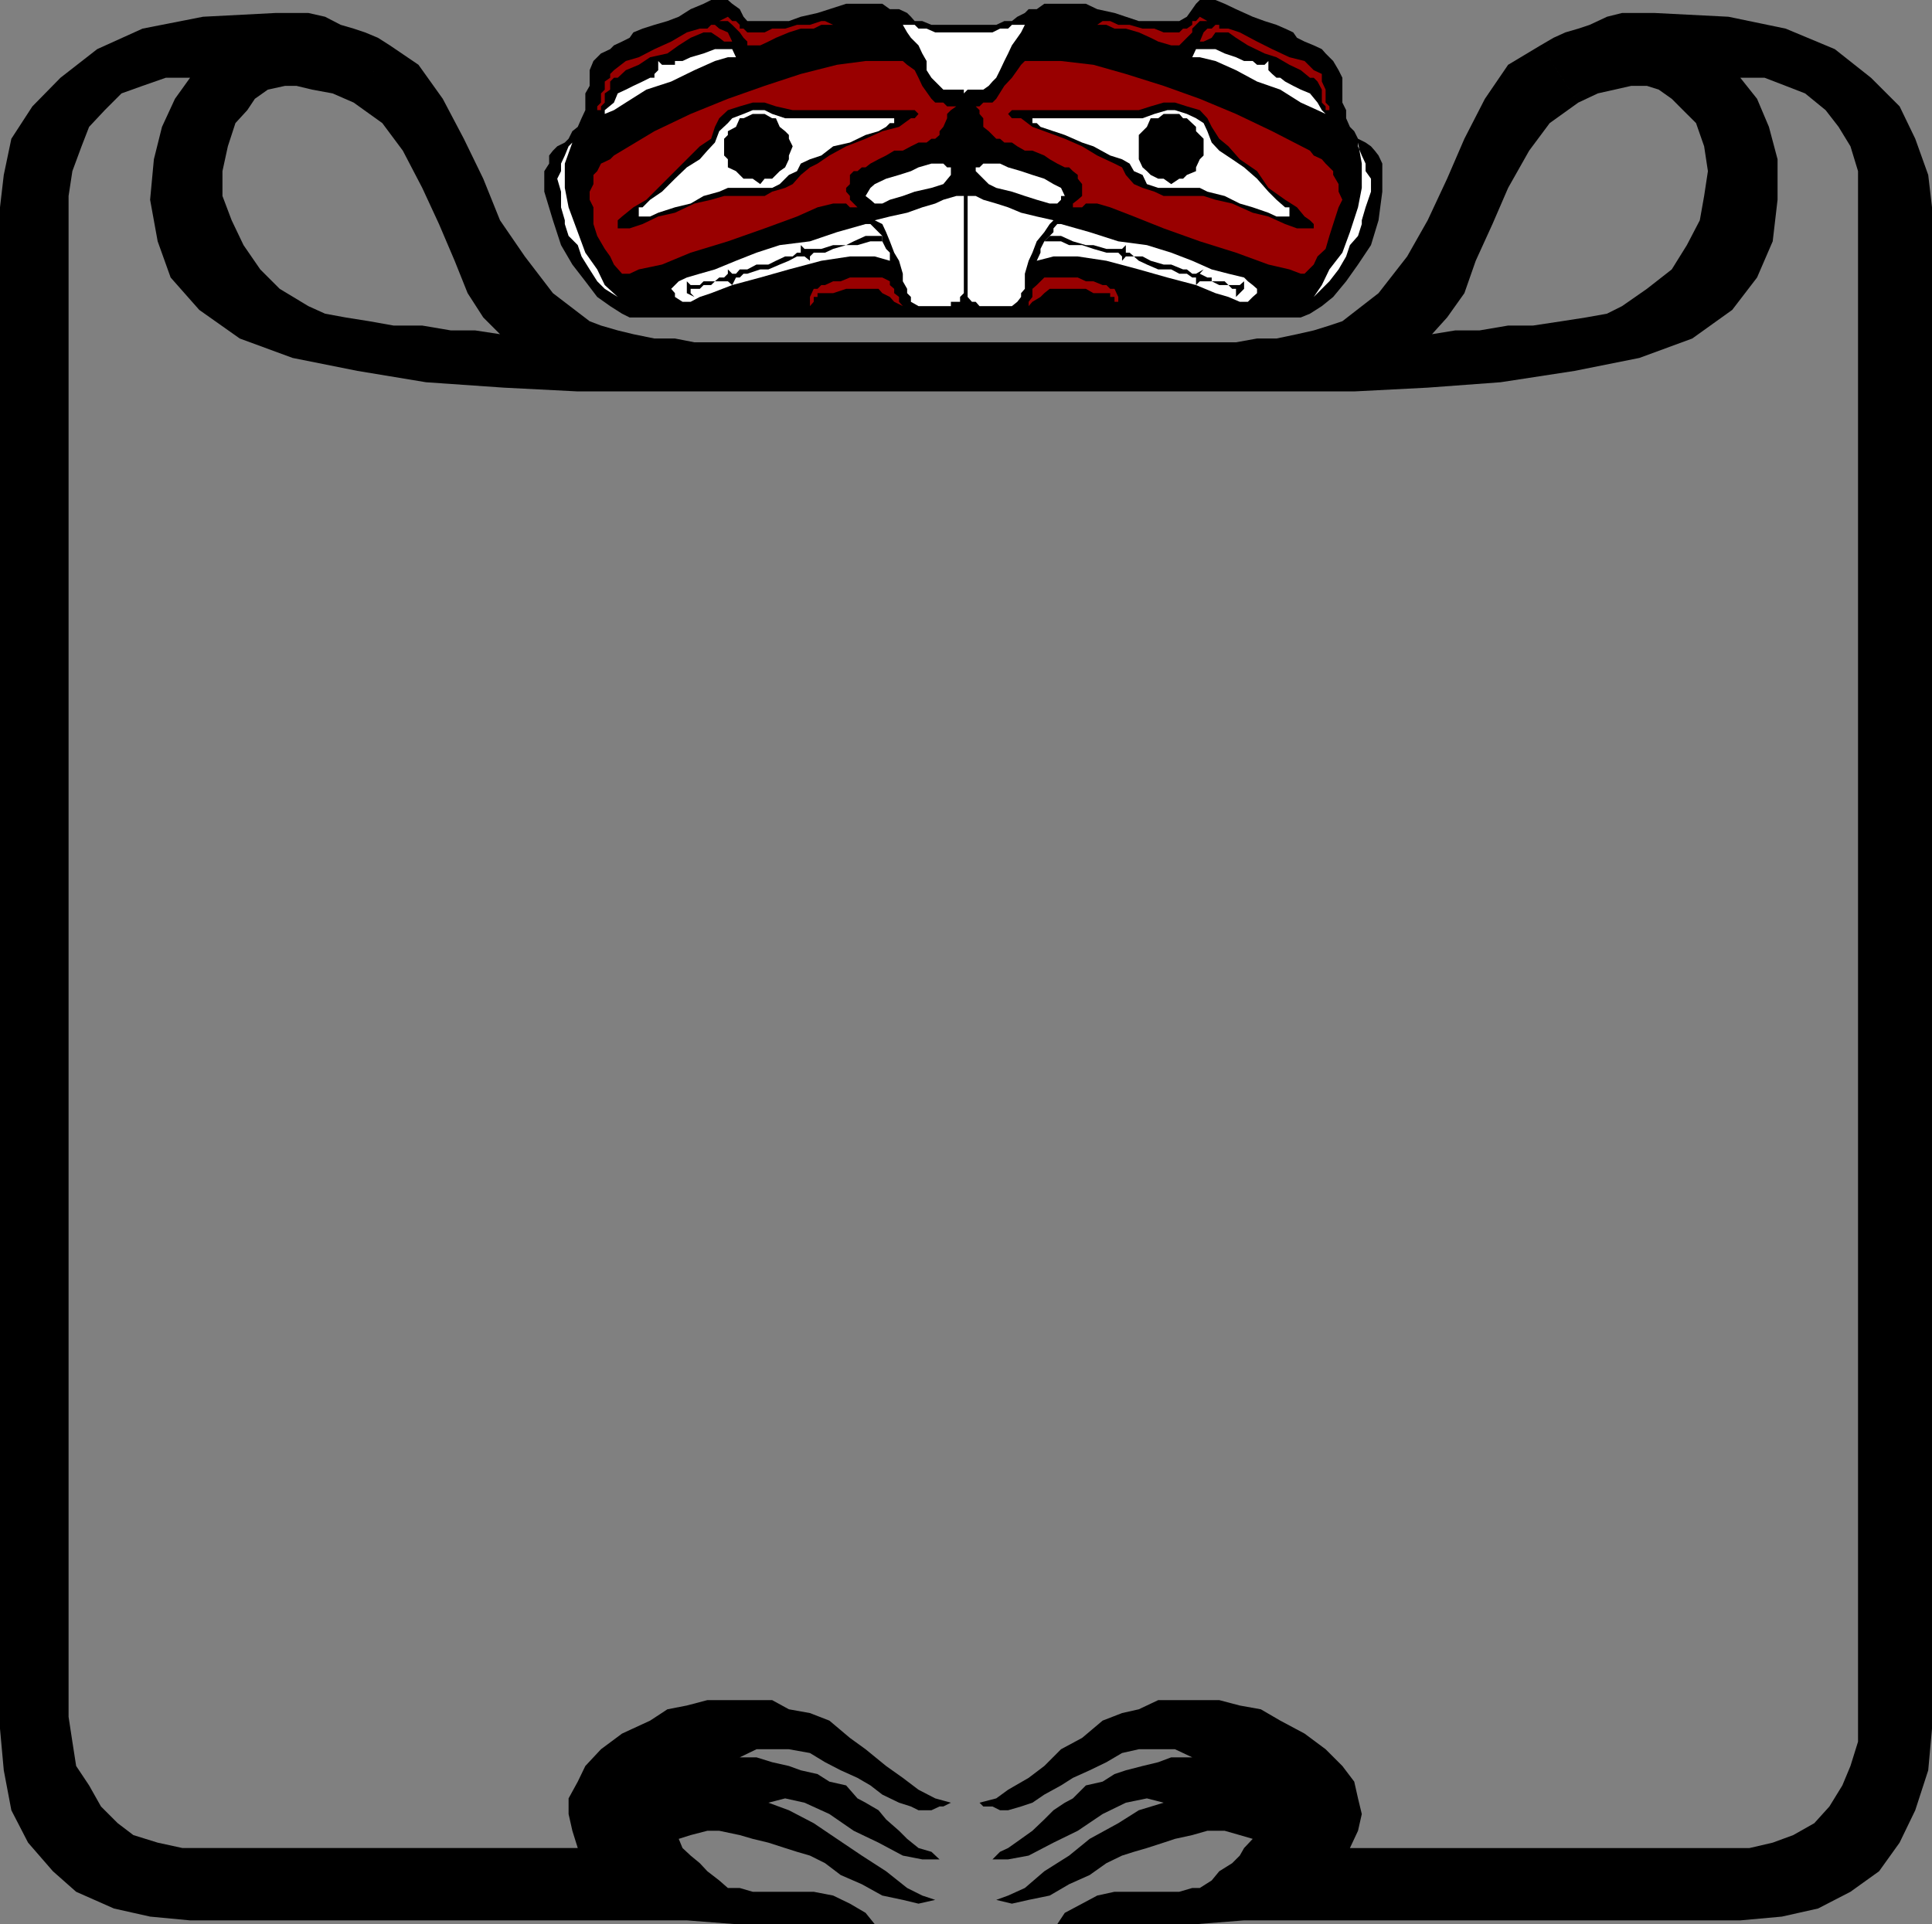 <svg xmlns="http://www.w3.org/2000/svg" width="357.801" height="356.402"><rect width="100%" height="100%" fill="#808080" stroke="none"/><path d="M72.2 8.402 70 7l-2.398-1-2.102-.7-2.398-.698-2.903-1.5-3.097-.7h-6l-13.5.7-11.2 2.199L18 9.1l-6.8 5.301L6 19.7l-3.898 6-1.403 6.703-.699 6V320.2l.7 7.703 1.402 7.399 3.097 6 4.602 5.3 4.3 3.801 7 3.098 6.7 1.5 7.398.7h92l9.102.702H162l-1.7-2.101-2.898-1.7-3.101-1.5-3.602-.699h-11.297L137 349.7h-2.2l-1.6-1.398-2.2-1.7-1.398-1.5-1.7-1.402-1.5-1.398-.703-1.7 2.203-.699 3.098-.8h2.2l3.8.8 2.402.7 2.899.699 3.101 1 2.2.699 2.398.7 2.8 1.402 2.9 2.199 3.902 1.699 3.8 2.102 3.797.8 2.903.7 3.097-.7-2.398-.8L168 349.7l-3.898-3.097-4.5-2.903-4.602-3.097-4.3-2.903-4.598-2.398-3.801-1.399 3.101-.8 3.598.8 4.602 2.098 4.5 3.102 4.597 2.199 4.5 2.398 3.602.703H174L172.5 343l-2.398-.7-2.102-1.698-1.5-1.5-2.398-2.102-1.403-1.7-2.398-1.398-1.5-.8-2.102-2.403-3.097-.699-2.2-1.398-3.101-.7-2.2-.8-3.101-.7-2.898-.902H137l3.102-1.5h6l3.898.7 2.8 1.702 2.9 1.5 3.1 1.399 2.4 1.398 2.202 1.703 3.098 1.5 2.2.7 1.402.699h2.398l1.5-.7h.7l1.402-.699-2.903-.8-3.097-1.602-2.903-2.2-3.097-2.198L160.3 324l-2.899-2.098-3.8-3.203-3.602-1.398-3.898-.7-3.102-1.699h-12l-3.8 1-3.598.7-3.2 2.097-5.203 2.403L111.3 324l-2.899 3.102L107 330l-1.7 3.102V336l.7 3.102 1 3.199H33.8l-4.6-1-4.5-1.399-2.9-2.203-3.1-3.097-2.2-3.903-2.398-3.597-.7-4.5L12.7 318V36.3l.703-4.6 1.7-4.598L16.5 23.5l2.902-3.098 3.098-3.101 3.902-1.399 4.297-1.5h4.5l-2.797 3.899L30 23.5l-1.5 6-.7 7.5 1.4 7.7 2.402 6.702 5.3 6 7.5 5.297 9.797 3.602 12 2.398 12.703 2.102 14.399 1L107 72.5h143.8l13.602-.7 13.5-1 13.7-2.1 12-2.4 9.8-3.6 7.399-5.298 4.601-6 2.899-6.703.898-7.699v-7.5l-1.597-6-2.2-5.2-3.101-3.898h4.5l3.898 1.5 3.602 1.399 3.8 3.101L340.5 23.5l2.2 3.602 1.402 4.597v290.903l-1.403 4.5-1.5 3.597-2.398 3.903-2.801 3.097-3.898 2.203-3.801 1.399-4.301 1h-74l1.5-3.2.7-3.101-.7-2.898-.7-3.102-2.198-2.898L245.5 324l-3.898-2.898-4.5-2.403-3.602-2.097-3.898-.7-3.801-1H214.5l-3.598 1.7-3.101.699-3.602 1.398-3.797 3.203L196.5 324l-3.098 3.102-2.902 2.199-3.8 2.199-2.2 1.602-3.098.8.7.7h1.699l1.398.699h1.5l2.403-.7 2.097-.699 2.203-1.5 3.098-1.703 2.2-1.398 3.1-1.399 3.102-1.5 2.899-1.703 3.101-.699h6.7l3.199 1.5h-3.899l-2.402.902-2.898.7-3.102.8-2.098.7L204.2 330l-3.097.7-2.403 2.402-1.5.8-2.097 1.399-1.7 1.699-2.203 2.102-2.097 1.5-2.403 1.699-1.5.699-1.398 1.402h2.898l3.801-.703 4.602-2.398 4.5-2.2L204.2 336l4.301-2.098 3.902-.8 3.098.8-4.598 1.399-3.8 2.398-5.301 2.903-3.801 3.097-4.598 2.903-3.601 3.097-3.102 1.403-2.199.8 2.902.7 3.098-.7 3.902-.8L198 349l3.8-1.7 3.102-2.198 2.899-1.403L210 343l2.402-.7 3.098-1 2.102-.698 3.199-.7 2.8-.8h3.2l2.8.8 2.399.7-1.598 1.699-.8 1.398-1.403 1.403-2.398 1.5-1.399 1.699-2.203 1.398h-1.398l-2.399.703h-12l-3.203.7-2.797 1.5-3.203 1.699-1.398 2.101H221.5l8.902-.703h91.899L330 355l6.7-1.5 6-3.098 5.3-3.8 3.8-5.301 2.9-6 2.402-7.399.699-7.703V38.402l-.7-6L354.7 25.7l-2.898-6-5.301-5.297-6.7-5.3-9.1-3.801-10.598-2.2-13.7-.699h-6l-2.8.7-3.2 1.5-2.101.699-2.399.699-2.203 1-2.398 1.402 7 10.598 3.601-1.7 3.098-.698 3.102-.7H305l2.2.7 2.402 1.699 2.097 2.101 2.403 2.399 1.5 4.3.699 4.598-.7 4.602-.8 4.5-2.399 4.601-2.8 4.5L305 53.5l-4.598 3.2-2.8 1.402-3.903.699-4.5.699-5.297.8h-4.601l-5.301.9h-4.5l-4.3.702 2.8-3.101 3.2-4.5 2.1-6 3.102-6.801 2.899-6.7 3.898-6.898L287 22.801 292.3 19l-7-10.598-6 3.598-4.3 6.3-3.8 7.4-3.2 7.402-3.598 7.699-3.8 6.699-5.301 6.8-6.7 5.2-2.402.8-2.898.9-3.102.702-3.797.797h-3.601l-3.899.703h-100.3L125 62.7h-3.8l-3.9-.797-2.898-.703-3.101-.898-2.102-.801-6.797-5.2-5.203-6.8-4.597-6.7-3.102-7.698-3.598-7.403L82 18.301 77.5 12l-5.3-3.598L65.5 19l5.3 3.8 3.802 5.102 3.597 6.899 3.102 6.699 2.898 6.8 2.403 6 2.898 4.5 3.102 3.102L88 61.2h-4.5l-5.3-.898h-5.298l-4.5-.801L64 58.8l-3.8-.698-3.098-1.403L51.8 53.5l-3.602-3.598-3.097-4.5-2.2-4.601-1.703-4.5v-4.602l1-4.597 1.403-4.301 2.199-2.399 1.398-2.101 2.403-1.7 3.199-.699h2.101l2.899.7 3.8.699L65.5 19l6.7-10.598"/><path d="m240.902 58.8 1.7-.698 2.199-1.403L246.902 55l2.399-2.898L251.5 49l2.402-3.598 1.399-4.601L256 35.5v-5.2l-.7-1.5-.698-.898-.7-.8-1-.7-1.402-.703-.7-1.398-.8-.801-.7-1.598v-1.5L248.603 19v-4.598l-.7-1.402-1-1.7-.703-.698-.699-.7-.7-.8-1.5-.7-1.698-.703L240.199 7l-.699-1-1.5-.7-1.598-.698-2.203-.7-2.199-.8-3.098-1.403-2.101-1L225.1 0h-2.9l-.699.7-.7 1-1 1.402-1.398.8h-7.5l-4.5-1.5L203.2 1.7l-2.097-1h-7.7L192 1.7h-1.5l-.7.703-1.398.7-1 .8H186l-1.5.7h-12l-1.7-.7h-1.398l-.703-.8-.699-.7-1.5-.703h-1.7l-1.398-1H156.7l-3.097 1-2.2.703-3.101.7-2.2.8h-7.699l-.703-.8-.7-1.404-1.398-1L134.8 0h-3.102L130.3.7l-2.399 1-2.203 1.402-2.097.8-2.403.7L119 5.3l-1.7.7-.698 1-1.403.7-1.5.702-.699.7-1.7.8-1.398 1.399L109.2 13v2.902l-.797 1.399v3.101l-.703 1.5-.7 1.598-1 .8-.7 1.4-.698.702-1.403.7-.797.8-.703.899v1.5l-.898 1.398V35.5l1.601 5.3 1.5 4.602L106 49l2.402 3.102 2.2 2.898L113 56.7l2.2 1.402 1.402.699h124.3"/><path fill="#900" d="M177.8 19.7h-.698l-1 .702-.7.7v.8L174.7 23.5l-.699.8v.7l-.8.7h-.7l-.898.702h-1.5l-1.403.7-1.5.8h-1.597l-1.5.899-1.403.699-1.5.8-.898.7h-.7l-.8.7h-.7l-.699.702v1.7l-.703.699v.699l.703.8v.7l.7.7.699.702h.8-2.199l-.703-.703h-2.398l-2.899.703-3.8 1.7-6 2.199-6.801 2.398-6.899 2.102-5.3 2.199-4.301.902-1.7.797H115.2L113.7 49l-.7-1.5-1-1.398-1.398-2.403-.7-2.199v-3.098L109.2 37v-1.5l.703-1.398v-1.7l.7-.703.699-1.398L113 29.5l.7-.7 1.5-.898 6-3.601 6.702-3.2 6.899-2.8 6.8-2.399 6.7-2.203L155 12l5.3-.7h6.9l.8.7 1.402 1 .7 1.402.699 1.5 1.699 2.399.7.699h1.5l.702.7h2.399m-10.601 37-.7-.798V55l-.898-.7v-.8l-.801-.7v-.698l-1.399-.7h-6l-1.703.7h-1.398l-1.5.699h-.7l-.699.699h-.703L150 55v1.7l.7-.798V55h.702v-.7h2.899l2.398-.8h6l.703.8 1.399.7.8.902 1.598.797M154.3 4.602h-2.198l-1.403.699h-2.398L146.1 6l-2.4 1-1.398.7-1.5.702h-2.399V7.7L137.7 7l-.7-1-1.398-1.398-.801-.7h-1.602l1.602-.8.8.8h.7l.699.7V5.3h.7l.702.699h3.2L143 5.3h2.402l2.2-.698H150l2.102-.7h.699l1.5.7M135.602 7.7 134.8 6l-1.602-.7-.797-.698h-.703L131 5.3h-1.398l-2.403.7-2.898 1.7-3.102 1.402-2.898 1.5-2.399.699L113.7 13l-.699.7v.702l-1 .7v1.5l-.7.699V19l-.698.7v.702h.699V19.7L112 19v-1.7l1-.698v-1.5l.7-.7h.702l1.5-1.402 2.399-1 2.101-1.398 3.2-.7 2.097-1.5L127.902 7l2.399-1h1.398l1.5 1 .903.7h1.5M180 19.7h.7l.702.702v.7l.7.8V23.5l1 .8 1.398 1.4h.7l.8.702h1.402l1 .7 1.399.8h1.398l2.203.899 1 .699 1.399.8 1.398.7H198l.7.7.902.702v.7l.8 1V36.3l-.8.699-.903.7v.702h-1.5 3.203l.7-.703h2.097l2.403.703 4.398 1.7 5.5 2.199 6.7 2.398 6.702 2.102 6 2.199 3.899.902 2.101.797h.7L243.3 49l.699-1.5 1.5-1.398.7-2.403.702-2.199 1-3.098.7-1.402-.7-1.5v-1.398l-1-1.7V31.7l-1.402-1.398-.7-.801-1.5-.7-.698-.898-7-3.601-6.7-3.2-6.703-2.8-6.699-2.399-7-2.203-6-1.699-6-.7h-6.7l-.698.7-.7 1-1 1.402-1.402 1.5-1.5 2.399-.7.699h-1.698l-.7.7H180M190.5 56.7v-.798l.7-.902v-1.5l.8-.7.7-.698.702-.7h6.2l1.5.7h1.398l1.7.699h.702l.7.699h.8l.7 1.5v.902l.699.797-.7-.797h-.699V55h-.8v-.7H202.5l-1.398-.8h-6.7l-1 .8-.703.7-1.5.902-.699.797m12.7-52.097h1.702l1.5.699h2.098l2.402.699 2.2 1 1.398.7 2.402.702h1.5l.7-.703L220.8 6v-.7l1.398-1.398h1.403l-1.403-.8-.699.8h-.7v.7l-1 .699h-.698l-.7.699H215.5l-1.7-.7h-2.198l-2.403-.698h-2.097l-1.5-.7h-1.403l-1 .7M222.2 7.7l.702-1.7.7-.7h.8l.7-.698h.699V5.3h1.699l2.102.699 3.199 1.7 2.8 1.402 3.2 1.5 2.8.699 1.7 1.699 1.5.7v1.402l.699 1.5V19l.7.7v.702h-.7V19.7l-.7-.699v-2.398l-.8-1.5-.7-.7h-.698l-1.7-1.402-2.101-1-2.399-1.398-2.203-.7-3.097-1.5-2.2-1.402-1.402-1h-2.398l-.7 1-1.5.7h-.703"/><path d="m146.8 20.402-3.1-.703-2.098-.699h-2.2l-2.402.7-2.2.702-1.6 1.5-.798 1.598-.703 2.2-2.097 1.402-2.403 2.398L125 31.7l-3.098 3.1L119.7 37l-2.398 1.402-2.102 1.7-.797.699v1.5h2.2L119 41.5l2.902-1.398 3.098-.7 3.602-1.703 3.097-.699 2.403-.7h7.5l1.398-.8 2.402-.7 1.399-.698 1.5-1.7L150 31l1.402-.7 2.2-1.5 3.097-1.698 3.602-1.403 3.101-1.398 3.098-.801 2.2-1.598h.702l.7-.8-.7-.7h-22.601m64.101 0 2.2-.703L215.5 19h2.102l2.199.7 2.398.702 1.403 1.5.8 1.598 1.399 2.2 1.699 1.402 2.102 2.398 3.199 2.2 2.101 3.1L238 37l2.2 1.402 1.402 1.7 1 .699.699.699v.8h-3.102L238 41.5l-3.098-1.398-2.902-.7-3.8-1.703-3.098-.699-2.2-.7H215.5l-1.7-.8-2.198-.7-1.602-.698-1.5-1.7-.7-1.402-1.398-.7-3.203-1.5-2.797-1.698-3.203-1.403-3.797-1.398-2.203-.801-2.097-1.598h-1.7l-.703-.8.703-.7h23.5"/><path fill="#fff" d="M104.602 40.8v.7l.699 2.2L107 45.401l.7 2.098 1.5 2.402 1.402 2.2L112 53.5l2.402 1.5L112 52.8l-1.398-2.898-2.2-3.101L107 43l-1.7-4.598-.698-3.601v-4.5L106 26.402l-.7.7-.698 1.699-.7 1.5v1.398l-.703 1.403.703 2.398v2.902l.7 2.399M252.2 40.8v.7l-.7 2.2-1.5 1.702-.7 2.098-1.398 2.402-1.703 2.2L243.301 55l1.5-2.2 1.398-2.898 2.403-3.101L250 43l1.5-4.598.7-3.601v-4.5l-.7-3.899v.7l.7 1.699.702 1.5v1.398l1 1.403V35.5l-1 2.902-.703 2.399M170.102 56.7h6v-.798h1.699V55l.699-.7v-18h-1.398l-2.403.7-1.5.7-2.398.702-2.801 1-3.2.7-2.8.699 1.402.699.7 1.5.699 1.7.8 2.1.899 1.5.7 2.4v1.402l.8 1.398v.8l.7.7v.902l1.402.797"/><path fill="#fff" d="m164.8 48.3-2.8-.8h-4.598l-5.3.8-6 1.602-5.301 1.5-5.2 1.399-3.902 1.5-2.097.699-1.7.902h-1.5L125 55v-.7l-.7-.8 1.4-1.398 1.5-.7 2.402-.703 2.8-.797 3.899-1.601 3.8-1.5 4.301-1.399L150 44.7l5-1.7 5.3-1.5h.9l1.5 1.5.702.7v1l.7 1.402.699.699v1.5M176.102 31.7V31h-.7l-.703-.7H172.5l-2.398.7-1.403.7-2.199.702-2.398.7-2.102 1-.8.699-.9 1.5.9.699.8.7h1.402l1.399-.7 2.398-.7 2.203-.8 3.098-.7 2.2-.698 1.402-1.7V31.7M136.3 10.602h-1.5l-2.398.699-3.8 1.699-4.301 2.102-4.602 1.5L115.902 19l-2.203 1.402-1.699.7v-.7L113.7 19l.702-1.7 1.5-.698 1.399-.7 1.699-.8 1.402-.7h.797V13.7l.703-.699v-1.7l.7.7H125v-.7h1.402l1.5-.698 2.399-.7 2.101-.8h3.2l.699 1.5m9.101 11.299-2.402-.8-1.398-.7h-2.2l-1.703.7-2.097.8-.801.899-1.602 1.5-.797 2.101-1.402 1.5-1.398 1.598-2.403 1.5L125 33.102l-2.398 2.398-2.2 1.5L119 38.402h-.7v1.7h2.102l1.5-.7 3.098-1 2.902-.703 2.399-1.398 2.898-.801 1.602-.7H143l1.402-.698 1.7-1.7 1.5-.703.699-1.398L150 29.5l2.102-.7 2.199-1.698 3.101-.7L160.301 25l2.398-.7 1.403-.8.699-.7h.8v-.898h-20.199m42 34.798h-6l-.703-.798H180l-.8-.902V36.3h1.5l1.402.7 2.398.7 2.2.702 2.402 1 2.898.7 3.102.699-.7.699-1 1.5L192 44.7l-.8 2.1-.7 1.5-.7 2.4v2.8l-.698.8v.7l-.7.902-1 .797"/><path fill="#fff" d="m192 48.3 3.102-.8h4.5l5.3.8 6 1.602 5.297 1.5 5.301 1.399 3.602 1.5L227.5 55l2.102.902h1.5L232 55l.8-.7v-.8l-.8-.7-.898-.698-.7-.7-2.902-.703-3.098-.797-3.601-1.601-3.899-1.5-4.5-1.399-5.3-.703L201.8 43l-5.301-1.5h-.7l-.698.8v.7l-1.7 1.7-.703 1.402v.699L192 48.3m-11.3-16.6V31h.702l.7-.7h3.097l1.5.7 2.403.7 2.097.702 2.203.7 1.7 1 1.398.699.7 1.5h-.7V37l-.7.7h-1.398L192 37l-2.2-.7-2.398-.8-2.902-.7-1.398-.698-2.403-2.403M220.8 10.602h1.4l2.902.699 3.8 1.699 3.899 2.102 4.3 1.5L240.903 19 244 20.402l1.5.7-.7-.7L244 19l-1.398-1.7-1.7-.698-1.402-.7-1.5-.8-.898-.7h-.7l-.8-.703-.7-.699v-1.7l-.703.7h-1.398l-.801-.7h-1.598l-1.5-.698-2.101-.7-1.7-.8H221.5l-.7 1.5M178.5 17.3l.7-.698h2.902l1-.7.699-.8.699-.7.7-1.402.8-1.7.7-1.398.702-1.5 1-1.402.7-1 .699-1.398h1.398-3.797l-.703.699h-1.5L183.801 6h-10.602l-1.597-.7h-1.5l-.7-.698H166.5h.7L168 6l.7 1 1.402 1.402.699 1.5.8 1.399V13l.899 1.402 2.2 2.2h3.8v.699m33.102 4.601 2.199-.8 2.398-.7h1.403l2.199.7 1.699.8 1.402.899.7 1.5.8 2.101 1.399 1.5 2.398 1.598 2.203 1.5 2.399 2.102 2.101 2.398 1.5 1.5L238 38.402h.8v1.7h-2.398l-1.5-.7-2.902-1-2.398-.703-2.801-1.398-3.2-.801-1.402-.7H214.5l-2.098-.698-.8-1.7L210 31.7l-.8-1.398-1.4-.801-2.198-.7-3.102-1.698-2.098-.7L197.2 25l-4.5-1.5-.699-.7h-.8v-.898h20.402"/><path d="m140.8 34.102.802-1H143l1.402-1.403 1-.699.7-1.5v-.7l.699-1.698-.7-1.403V25l-.699-.7-1-.8-.703-1.598H143l-1.398-.8h-2.2l-1.703.8H137l-.7 1.598-1.5.8v.7l-.698.7v3.1l.699.7V31l1.5.7.699.702.7.7h1.702l1.399 1m22.601 9.598h-3.101l-2.2 1-1.402.702h-2.398l-2.2.7H149l-.7-.7v1.399h-.698l-.801.699h-1.399l-1.703.8-1.398.7h-2.2l-1.699.902H137l-.7.797h-.698l-.801-.797v.797l-.7.703h-.902l-.797.7h-2.101l-.7.699h-1.699l-.703-.7v2.2l1.403.699-.7-.7v-.8h1.7l.699-.7h1.398l.703-.698h2.399l.8.699.7-1.399H137l.7-.703h.702l2.399-.797h1.5l2.101-.902 1.7-.7 1.5-.8H149l1 .8v-.8l.7-.7h2.1l1.5-.698 2.4-.7h2.1l2.4-.703h2.202v-1m53.5-9.597-1.402-1h-1l-1.398-.7-.7-.703-.8-.699-.7-1.5V25l1.5-1.5.7-1.598h1.398l1-.8h2.902l.7.8h.699L221.5 23.5v.8l.7.7.702.7v3.1l-.703.7-.699 1.5v.7l-1.7.702-.698.7h-.7l-1.5 1m-22.5 9.598h2.098l2.2 1 2.402.702h1.398l2.402.7h2.899l.699-.7v1.399h.7l.8.699h1.602l1.5.8 2.398.7h1.402l2.2.902h.699l1 .797h.699l1.402-.797-.703.797 1.403.703h.8v.7h2.399l.699.699h2.102l.8-.7V53.5l-1.5 1.5v-1.5h-.703l-.699-.7h-1.7l-1.398-.698H222.2l-.699.699v-1.399h-.7l-1-.703h-1.398l-1.5-.797H214.5L212.402 49l-1.5-.7-.902-.8h-1.5l-.7.8v-.8l-.698-.7h-2.2l-2.402-.698-2.098-.7H198l-1.5-.703h-3.098l1-1"/></svg>
